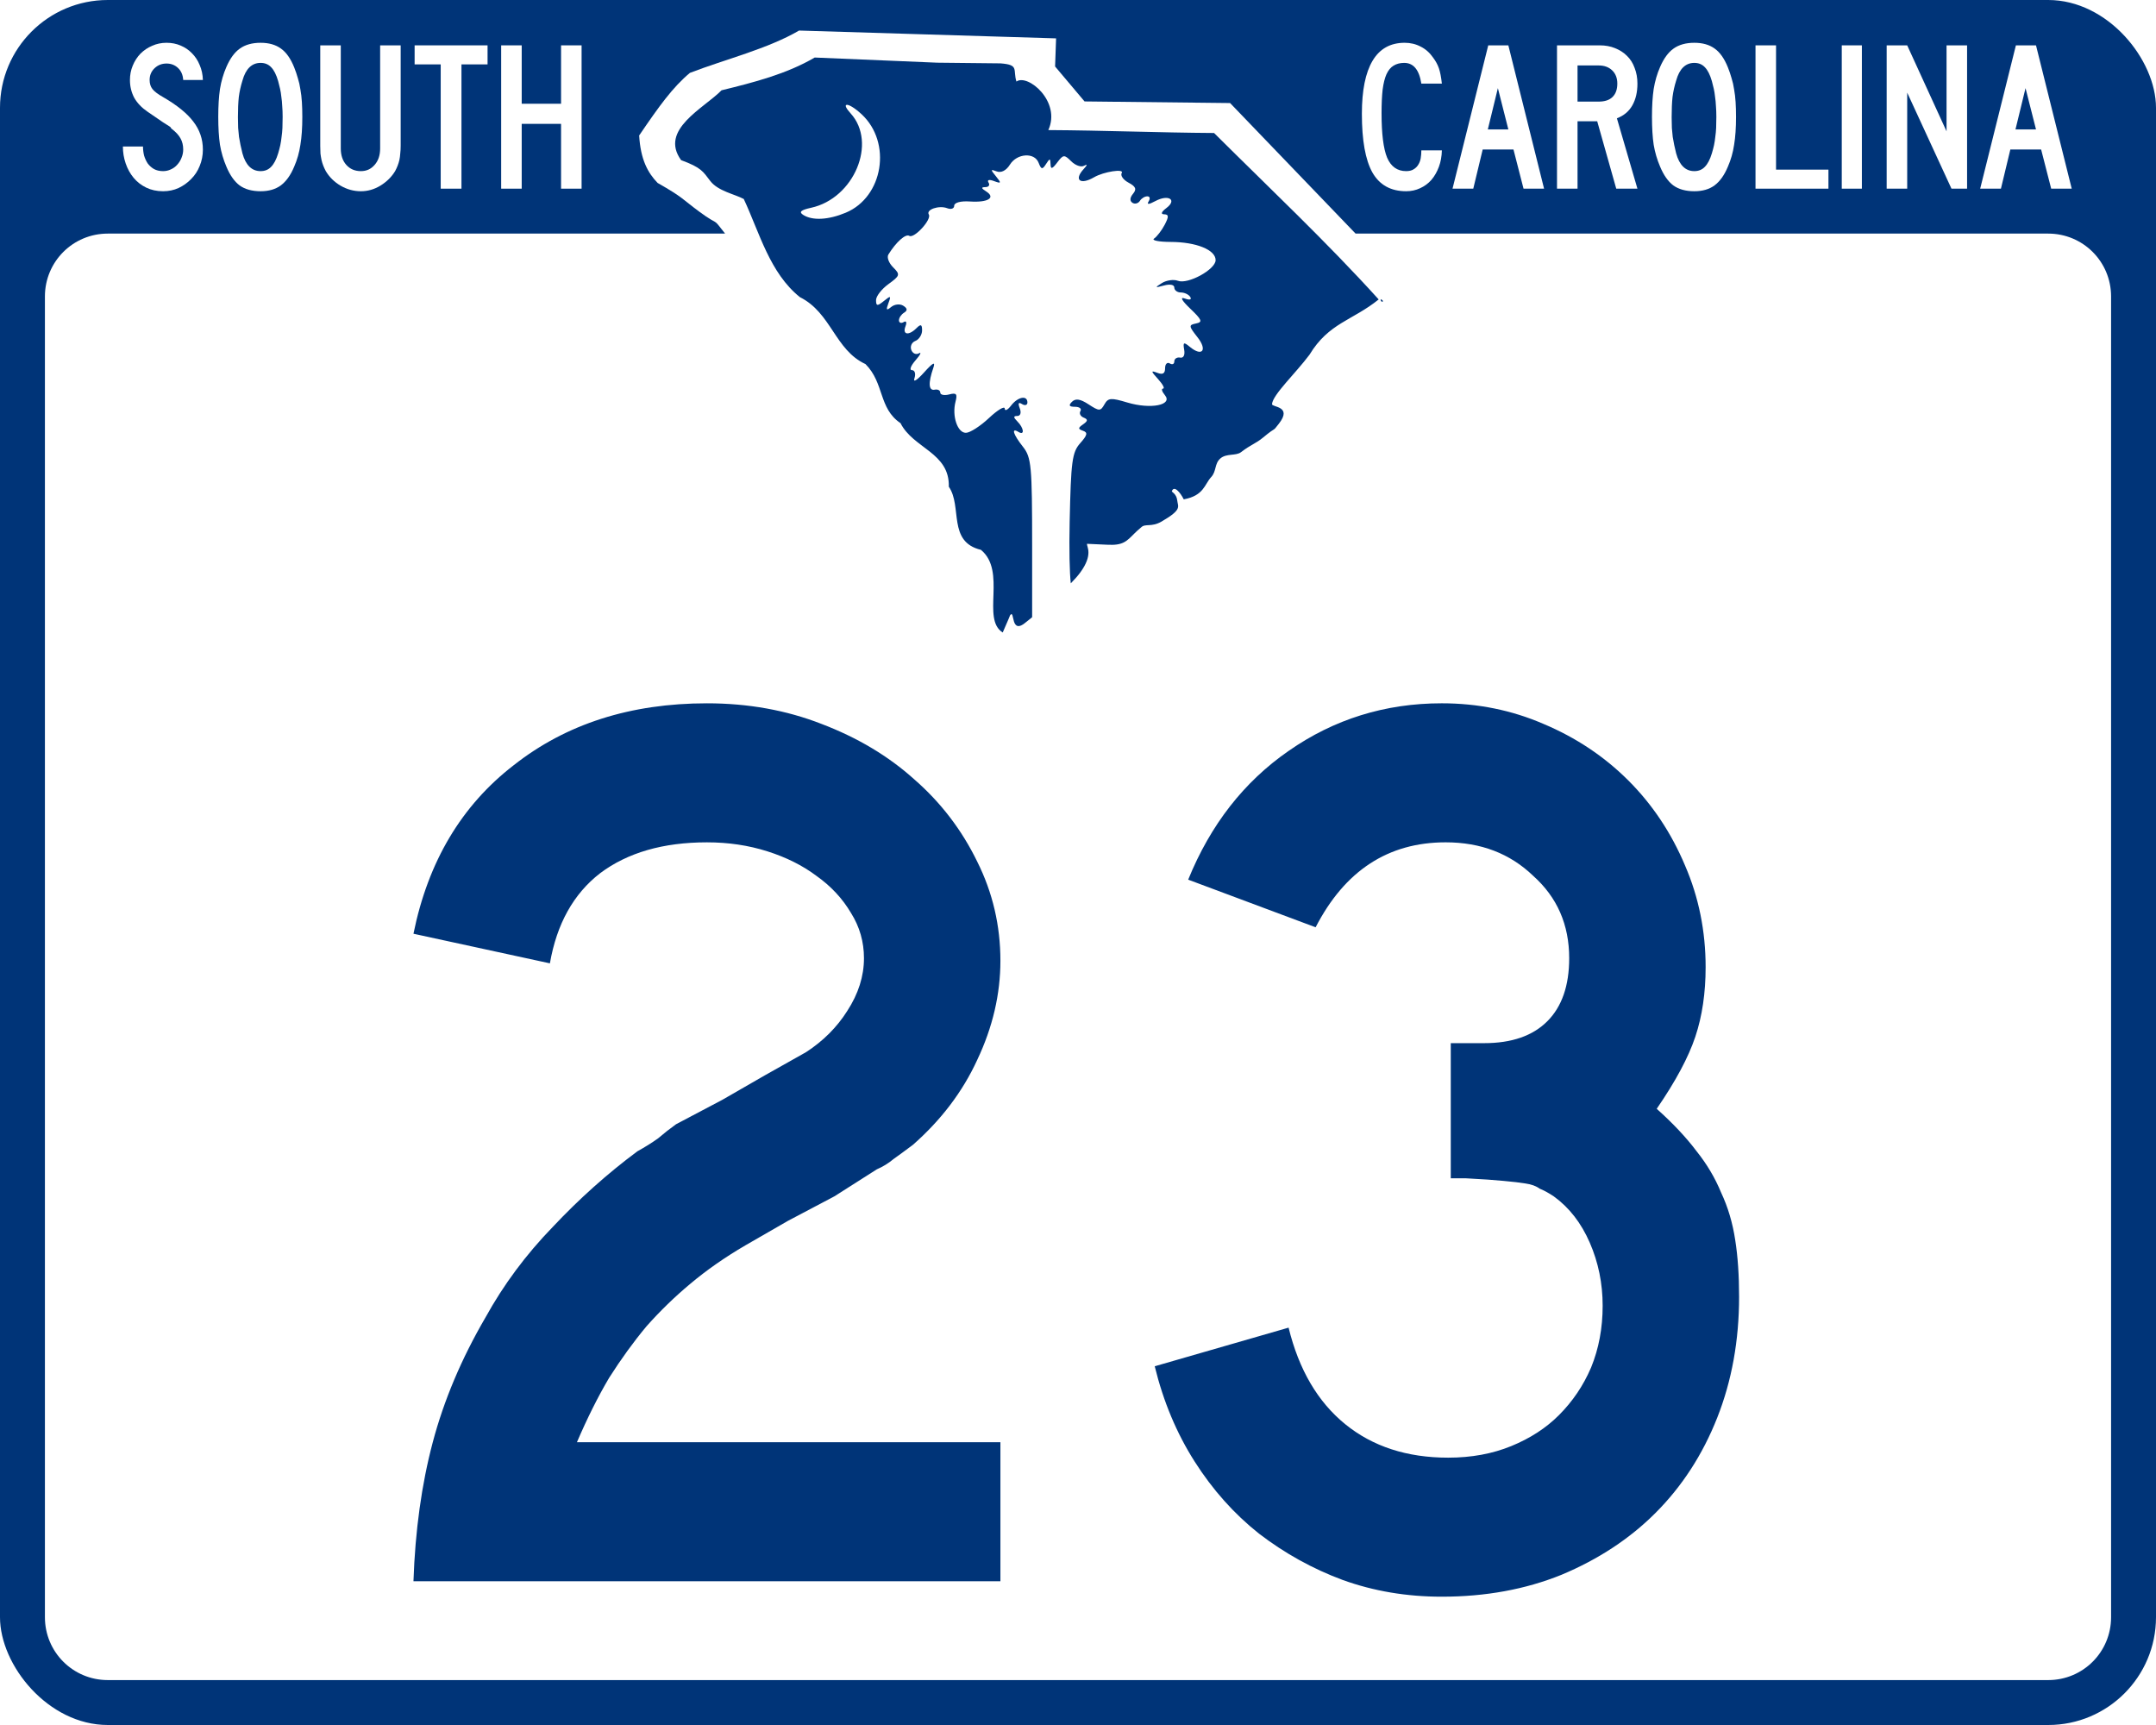 <?xml version="1.0" encoding="UTF-8" standalone="no"?>
<!-- Created with Inkscape (http://www.inkscape.org/) -->

<svg
   xmlns:dc="http://purl.org/dc/elements/1.1/"
   xmlns:cc="http://creativecommons.org/ns#"
   xmlns:rdf="http://www.w3.org/1999/02/22-rdf-syntax-ns#"
   xmlns:svg="http://www.w3.org/2000/svg"
   xmlns="http://www.w3.org/2000/svg"
   xmlns:xlink="http://www.w3.org/1999/xlink"
   xmlns:sodipodi="http://sodipodi.sourceforge.net/DTD/sodipodi-0.dtd"
   xmlns:inkscape="http://www.inkscape.org/namespaces/inkscape"
   version="1.0"
   width="750"
   height="600"
   id="svg2"
   inkscape:version="0.91 r13725"
   sodipodi:docname="South_Carolina_23.svg">
  <sodipodi:namedview
     pagecolor="#ffffff"
     bordercolor="#666666"
     borderopacity="1"
     objecttolerance="10"
     gridtolerance="10"
     guidetolerance="10"
     inkscape:pageopacity="0"
     inkscape:pageshadow="2"
     inkscape:window-width="640"
     inkscape:window-height="480"
     id="namedview27"
     showgrid="false"
     inkscape:zoom="0.39333333"
     inkscape:cx="375"
     inkscape:cy="300"
     inkscape:window-x="75"
     inkscape:window-y="34"
     inkscape:window-maximized="0"
     inkscape:current-layer="svg2" />
  <defs
     id="defs4" />
  <rect
     width="750"
     height="600"
     rx="37.5"
     ry="37.5"
     x="0"
     y="0"
     id="rect3775"
     style="fill:#003478;fill-opacity:1;fill-rule:nonzero;stroke:none" />
  <use
     transform="matrix(2.5,0,0,2.5,53739.823,-12887.5)"
     id="use2473"
     style="fill:#ffffff;stroke:#000000;stroke-width:309;stroke-linejoin:round"
     x="0"
     y="0"
     width="300"
     height="240"
     xlink:href="#state_outline" />
  <g
     id="g3909">
    <path
       d="M 277.969,10.625 C 267.18,16.949 252.132,20.676 240,25.344 c -5.97,4.978 -10.714,11.571 -17.656,21.781 0.496,8.401 3.005,12.956 6.406,16.5 9.017,5.13 8.361,5.458 14.469,9.969 7.448,5.5 4.172,1.455 8.969,7.594 0.014,0.018 0.017,0.044 0.031,0.062 L 37.5,81.25 c -12.119,0 -21.875,9.756 -21.875,21.875 l 0,459.375 c 0,12.119 9.756,21.875 21.875,21.875 l 675,0 c 12.119,0 21.875,-9.756 21.875,-21.875 l 0,-459.375 c 0,-12.119 -9.756,-21.875 -21.875,-21.875 l -240.938,0 -43.656,-45.406 -50.625,-0.562 -10.25,-12.156 0.344,-9.781 -89.406,-2.719 z"
       id="rect3777"
       style="fill:#ffffff;fill-opacity:1;fill-rule:nonzero;stroke:none" />
    <g
       id="text3779"
       style="font-size:74.405px;font-style:normal;font-variant:normal;font-weight:normal;font-stretch:normal;text-align:start;line-height:125%;letter-spacing:0px;word-spacing:0px;writing-mode:lr-tb;text-anchor:start;fill:#ffffff;fill-opacity:1;stroke:none;font-family:Roadgeek 2005 Series C;-inkscape-font-specification:Roadgeek 2005 Series C">
      <path
         d="m 70.577,52.009 c -3.1e-5,2.034 -0.372,3.943 -1.116,5.729 -0.694,1.736 -1.687,3.249 -2.976,4.539 -1.24,1.29 -2.703,2.331 -4.39,3.125 -1.637,0.744 -3.423,1.116 -5.357,1.116 -2.183,-1e-6 -4.142,-0.422 -5.878,-1.265 C 49.124,64.41 47.661,63.269 46.47,61.83 45.28,60.392 44.362,58.73 43.717,56.845 43.072,54.96 42.75,53.001 42.75,50.967 l 6.994,0 c -9e-6,1.042 0.124,2.083 0.372,3.125 0.298,0.992 0.719,1.91 1.265,2.753 0.595,0.794 1.314,1.438 2.158,1.935 0.893,0.496 1.959,0.744 3.199,0.744 0.942,7e-6 1.835,-0.198 2.679,-0.595 0.893,-0.397 1.637,-0.942 2.232,-1.637 0.645,-0.694 1.141,-1.488 1.488,-2.381 0.397,-0.942 0.595,-1.91 0.595,-2.902 -2.4e-5,-1.438 -0.298,-2.703 -0.893,-3.795 -0.595,-1.141 -1.637,-2.282 -3.125,-3.423 -0.248,-0.248 -0.347,-0.372 -0.298,-0.372 0.05,-0.05 -0.099,-0.198 -0.446,-0.446 -0.347,-0.248 -1.091,-0.719 -2.232,-1.414 -1.091,-0.744 -2.902,-1.984 -5.432,-3.72 -2.034,-1.389 -3.571,-3.001 -4.613,-4.836 -0.992,-1.885 -1.488,-3.943 -1.488,-6.176 -5e-6,-1.786 0.322,-3.447 0.967,-4.985 0.645,-1.587 1.538,-2.976 2.679,-4.167 1.19,-1.19 2.555,-2.108 4.092,-2.753 1.538,-0.694 3.199,-1.042 4.985,-1.042 1.786,5.1e-5 3.423,0.322 4.911,0.967 1.538,0.645 2.852,1.538 3.943,2.679 1.141,1.141 2.034,2.505 2.679,4.092 0.694,1.587 1.066,3.323 1.116,5.208 l -6.845,0 c -0.099,-1.736 -0.694,-3.125 -1.786,-4.167 -1.091,-1.042 -2.431,-1.562 -4.018,-1.562 -1.637,4.4e-5 -3.026,0.546 -4.167,1.637 -1.141,1.091 -1.711,2.455 -1.711,4.092 -1.2e-5,1.24 0.322,2.282 0.967,3.125 0.645,0.843 1.885,1.786 3.72,2.827 4.811,2.778 8.309,5.605 10.491,8.482 2.232,2.877 3.348,6.126 3.348,9.747"
         id="path3788"
         style="letter-spacing:-2.101" />
      <path
         d="m 105.167,40.625 c -3e-5,3.819 -0.223,7.068 -0.67,9.747 -0.397,2.679 -1.116,5.208 -2.158,7.589 -1.24,2.976 -2.803,5.159 -4.688,6.548 -1.835,1.339 -4.167,2.009 -6.994,2.009 -2.976,-1e-6 -5.407,-0.67 -7.292,-2.009 -1.835,-1.389 -3.373,-3.571 -4.613,-6.548 -1.042,-2.431 -1.786,-4.96 -2.232,-7.589 -0.397,-2.679 -0.595,-5.928 -0.595,-9.747 -4e-6,-3.77 0.198,-6.994 0.595,-9.673 0.446,-2.728 1.19,-5.283 2.232,-7.664 1.29,-2.976 2.852,-5.109 4.688,-6.399 1.885,-1.339 4.291,-2.009 7.217,-2.009 2.877,5.1e-5 5.233,0.67 7.068,2.009 1.835,1.29 3.373,3.472 4.613,6.548 0.496,1.24 0.918,2.48 1.265,3.72 0.397,1.24 0.694,2.555 0.893,3.943 0.248,1.339 0.422,2.803 0.521,4.39 0.099,1.538 0.149,3.249 0.149,5.134 m -6.845,0 c -2.6e-5,-1.389 -0.05,-2.654 -0.149,-3.795 -0.05,-1.141 -0.149,-2.183 -0.298,-3.125 -0.099,-0.992 -0.248,-1.934 -0.446,-2.827 -0.198,-0.893 -0.422,-1.786 -0.67,-2.679 -0.645,-2.232 -1.463,-3.844 -2.455,-4.836 -0.942,-0.992 -2.158,-1.488 -3.646,-1.488 -3.075,4.4e-5 -5.184,2.059 -6.324,6.176 -0.595,1.885 -1.017,3.795 -1.265,5.729 -0.198,1.885 -0.298,4.216 -0.298,6.994 -1.1e-5,1.339 0.025,2.579 0.074,3.72 0.099,1.091 0.198,2.133 0.298,3.125 0.149,0.942 0.322,1.885 0.521,2.827 0.198,0.942 0.422,1.91 0.67,2.902 1.141,4.117 3.249,6.176 6.324,6.176 1.488,7e-6 2.703,-0.496 3.646,-1.488 0.992,-0.992 1.81,-2.555 2.455,-4.688 0.298,-0.992 0.546,-1.935 0.744,-2.827 0.198,-0.942 0.347,-1.91 0.446,-2.902 0.149,-0.992 0.248,-2.034 0.298,-3.125 0.05,-1.141 0.074,-2.431 0.074,-3.869"
         id="path3790"
         style="letter-spacing:-2.101" />
      <path
         d="m 139.379,50.744 c -4e-5,0.992 -0.05,1.885 -0.149,2.679 -0.05,0.794 -0.149,1.538 -0.298,2.232 -0.149,0.645 -0.347,1.29 -0.595,1.935 -0.248,0.645 -0.546,1.29 -0.893,1.935 -1.24,2.034 -2.951,3.72 -5.134,5.06 -2.133,1.29 -4.39,1.935 -6.771,1.935 -2.48,-1e-6 -4.836,-0.645 -7.068,-1.935 -2.183,-1.29 -3.894,-2.976 -5.134,-5.06 -0.347,-0.645 -0.645,-1.29 -0.893,-1.935 -0.248,-0.645 -0.446,-1.29 -0.595,-1.935 -0.149,-0.694 -0.273,-1.438 -0.372,-2.232 -0.05,-0.794 -0.074,-1.686 -0.074,-2.679 l 0,-34.97 7.143,0 0,35.863 c -10e-6,2.381 0.645,4.291 1.935,5.729 1.29,1.438 2.976,2.158 5.06,2.158 1.935,7e-6 3.522,-0.719 4.762,-2.158 1.29,-1.438 1.934,-3.348 1.935,-5.729 l 0,-35.863 7.143,0 0,34.97 0,0"
         id="path3792"
         style="letter-spacing:-2.101" />
      <path
         d="m 160.528,22.396 0,43.229 -7.217,0 0,-43.229 -9.077,0 0,-6.622 25.372,0 0,6.622 -9.077,0"
         id="path3794"
         style="letter-spacing:-2.101" />
      <path
         d="m 195.173,65.625 0,-22.545 -13.69,0 0,22.545 -7.143,0 0,-49.851 7.143,0 0,20.312 13.69,0 0,-20.312 7.143,0 0,49.851 -7.143,0"
         id="path3796"
         style="letter-spacing:-2.101" />
    </g>
    <g
       id="text3783"
       style="font-size:74.405px;font-style:normal;font-variant:normal;font-weight:normal;font-stretch:normal;text-align:end;line-height:125%;letter-spacing:0px;word-spacing:0px;writing-mode:lr-tb;text-anchor:end;fill:#ffffff;fill-opacity:1;stroke:none;font-family:Roadgeek 2005 Series C;-inkscape-font-specification:Roadgeek 2005 Series C">
      <path
         d="m 494.435,29.092 c -0.744,-4.811 -2.728,-7.217 -5.952,-7.217 -1.439,4.4e-5 -2.679,0.322 -3.72,0.967 -0.992,0.595 -1.811,1.587 -2.455,2.976 -0.595,1.339 -1.042,3.125 -1.339,5.357 -0.248,2.232 -0.372,4.96 -0.372,8.185 -1e-5,7.192 0.645,12.351 1.935,15.476 1.339,3.125 3.547,4.688 6.622,4.688 1.042,7e-6 1.885,-0.198 2.53,-0.595 0.694,-0.397 1.24,-0.918 1.637,-1.562 0.446,-0.694 0.744,-1.463 0.893,-2.307 0.149,-0.893 0.223,-1.811 0.223,-2.753 l 7.143,0 c -0.05,2.083 -0.397,3.993 -1.042,5.729 -0.645,1.736 -1.513,3.249 -2.604,4.539 -1.091,1.24 -2.406,2.207 -3.943,2.902 -1.488,0.694 -3.1,1.042 -4.836,1.042 -5.357,-1e-6 -9.276,-2.183 -11.756,-6.548 -2.431,-4.365 -3.646,-11.161 -3.646,-20.387 0,-8.135 1.24,-14.286 3.72,-18.452 2.48,-4.167 6.2,-6.25 11.161,-6.25 2.034,5.1e-5 3.894,0.446 5.58,1.339 1.686,0.843 3.1,2.083 4.241,3.72 0.942,1.24 1.637,2.505 2.083,3.795 0.446,1.29 0.794,3.075 1.042,5.357 l -7.143,0"
         id="path3921"
         style="letter-spacing:-2.401" />
      <path
         d="m 529.987,65.625 -3.497,-13.616 -10.714,0 -3.274,13.616 -7.217,0 12.426,-49.851 6.994,0 12.426,49.851 -7.143,0 m -8.929,-34.97 -3.497,14.36 7.143,0 -3.646,-14.36"
         id="path3923"
         style="letter-spacing:-2.401" />
      <path
         d="m 562.24,65.625 -6.622,-23.438 -6.845,0 0,23.438 -7.143,0 0,-49.851 14.881,0 c 1.935,5e-5 3.695,0.322 5.283,0.967 1.637,0.645 3.026,1.538 4.167,2.679 1.19,1.141 2.083,2.555 2.679,4.241 0.645,1.637 0.967,3.447 0.967,5.432 -4e-5,2.976 -0.595,5.506 -1.786,7.589 -1.191,2.083 -2.976,3.571 -5.357,4.464 l 7.143,24.479 -7.366,0 m 0.372,-36.533 c -3e-5,-1.934 -0.595,-3.472 -1.786,-4.613 -1.19,-1.141 -2.753,-1.711 -4.688,-1.711 l -7.366,0 0,12.574 7.366,0 c 2.083,3e-5 3.671,-0.521 4.762,-1.562 1.141,-1.091 1.711,-2.654 1.711,-4.688"
         id="path3925"
         style="letter-spacing:-2.401" />
      <path
         d="m 603.908,40.625 c -4e-5,3.819 -0.223,7.068 -0.67,9.747 -0.397,2.679 -1.116,5.208 -2.158,7.589 -1.24,2.976 -2.803,5.159 -4.688,6.548 -1.835,1.339 -4.167,2.009 -6.994,2.009 -2.976,-1e-6 -5.407,-0.67 -7.292,-2.009 -1.835,-1.389 -3.373,-3.571 -4.613,-6.548 -1.042,-2.431 -1.786,-4.96 -2.232,-7.589 -0.397,-2.679 -0.595,-5.928 -0.595,-9.747 -1e-5,-3.77 0.198,-6.994 0.595,-9.673 0.446,-2.728 1.19,-5.283 2.232,-7.664 1.29,-2.976 2.852,-5.109 4.688,-6.399 1.885,-1.339 4.291,-2.009 7.217,-2.009 2.877,5.1e-5 5.233,0.67 7.068,2.009 1.835,1.29 3.373,3.472 4.613,6.548 0.496,1.24 0.918,2.48 1.265,3.72 0.397,1.24 0.694,2.555 0.893,3.943 0.248,1.339 0.422,2.803 0.521,4.39 0.099,1.538 0.149,3.249 0.149,5.134 m -6.845,0 c -3e-5,-1.389 -0.05,-2.654 -0.149,-3.795 -0.05,-1.141 -0.149,-2.183 -0.298,-3.125 -0.099,-0.992 -0.248,-1.934 -0.446,-2.827 -0.198,-0.893 -0.422,-1.786 -0.67,-2.679 -0.645,-2.232 -1.463,-3.844 -2.455,-4.836 -0.942,-0.992 -2.158,-1.488 -3.646,-1.488 -3.075,4.4e-5 -5.184,2.059 -6.324,6.176 -0.595,1.885 -1.017,3.795 -1.265,5.729 -0.198,1.885 -0.298,4.216 -0.298,6.994 -10e-6,1.339 0.025,2.579 0.074,3.72 0.099,1.091 0.198,2.133 0.298,3.125 0.149,0.942 0.322,1.885 0.521,2.827 0.198,0.942 0.422,1.91 0.67,2.902 1.141,4.117 3.249,6.176 6.324,6.176 1.488,7e-6 2.703,-0.496 3.646,-1.488 0.992,-0.992 1.81,-2.555 2.455,-4.688 0.298,-0.992 0.546,-1.935 0.744,-2.827 0.198,-0.942 0.347,-1.91 0.446,-2.902 0.149,-0.992 0.248,-2.034 0.298,-3.125 0.05,-1.141 0.074,-2.431 0.074,-3.869"
         id="path3927"
         style="letter-spacing:-2.401" />
      <path
         d="m 610.683,65.625 0,-49.851 7.143,0 0,43.229 18.229,0 0,6.622 -25.372,0"
         id="path3929"
         style="letter-spacing:-2.401" />
      <path
         d="m 640.689,65.625 0,-49.851 6.994,0 0,49.851 -6.994,0"
         id="path3931"
         style="letter-spacing:-2.401" />
      <path
         d="m 678.852,65.625 -15.402,-33.408 0,33.408 -7.143,0 0,-49.851 7.143,0 13.69,29.911 0,-29.911 7.143,0 0,49.851 -5.432,0"
         id="path3933"
         style="letter-spacing:-2.401" />
      <path
         d="m 713.541,65.625 -3.497,-13.616 -10.714,0 -3.274,13.616 -7.217,0 12.426,-49.851 6.994,0 12.426,49.851 -7.143,0 m -8.929,-34.97 -3.497,14.36 7.143,0 -3.646,-14.36"
         id="path3935"
         style="letter-spacing:-2.401" />
    </g>
  </g>
  <path
     d="M 283.422,20 C 273.614,25.749 262.271,28.645 251,31.406 c -6.061,6.205 -21.768,13.691 -14.062,24.297 7.133,2.629 7.591,3.948 10.156,7.266 2.723,3.521 8.443,4.532 11.641,6.25 5.495,11.783 9.043,25.737 19.531,34.141 10.957,5.479 12.144,18.354 22.812,23.281 6.621,6.647 4.486,15.363 12.188,20.547 4.439,8.826 17.116,10.195 16.797,22.109 4.758,6.862 -0.513,19.161 11.172,21.953 9.048,7.458 0.062,24.116 7.578,28.75 1.908,-4.371 2.486,-5.708 2.578,-6.016 1.741,-2.323 -0.079,7.303 5.625,2.344 0.312,-0.272 1.51,-1.211 2.031,-1.641 l 0,-24.609 c 0,-28.203 -0.263,-30.958 -3.203,-34.688 -3.436,-4.359 -4.138,-6.745 -1.562,-5.156 2.234,1.378 1.925,-1.361 -0.391,-3.672 -1.432,-1.429 -1.395,-1.875 0,-1.875 1.084,0 1.452,-1.116 0.859,-2.656 -0.685,-1.782 -0.474,-2.259 0.781,-1.484 1.027,0.633 1.875,0.381 1.875,-0.547 0,-2.633 -3.359,-1.987 -5.703,1.094 -1.166,1.533 -2.16,1.995 -2.188,1.016 -0.028,-0.979 -2.49,0.478 -5.469,3.281 -2.979,2.804 -6.618,5.156 -8.047,5.156 -2.952,0 -4.891,-5.91 -3.594,-10.859 0.701,-2.673 0.298,-3.149 -2.188,-2.5 -1.696,0.442 -3.125,0.169 -3.125,-0.625 0,-0.794 -0.856,-1.235 -1.953,-1.016 -2.11,0.421 -2.292,-2.314 -0.469,-7.578 0.804,-2.323 -0.068,-1.921 -3.203,1.562 -2.485,2.761 -3.897,3.642 -3.359,2.031 0.517,-1.551 0.139,-2.812 -0.859,-2.812 -0.986,0 -0.422,-1.535 1.25,-3.438 1.672,-1.902 2.177,-3.005 1.172,-2.422 -1.005,0.583 -2.181,0.064 -2.656,-1.172 -0.475,-1.236 0.145,-2.642 1.406,-3.125 1.261,-0.483 2.344,-2.156 2.344,-3.672 0,-2.144 -0.464,-2.267 -1.953,-0.781 -2.708,2.702 -4.956,2.307 -3.828,-0.625 0.545,-1.417 0.28,-2.042 -0.625,-1.484 -0.868,0.535 -1.641,0.251 -1.641,-0.625 0,-0.876 0.825,-2.057 1.797,-2.656 1.237,-0.763 1.167,-1.51 -0.312,-2.422 -1.187,-0.732 -3.047,-0.501 -4.219,0.469 -1.633,1.352 -1.825,1.031 -0.938,-1.328 1.001,-2.66 0.816,-2.712 -1.562,-0.781 -2.308,1.874 -2.734,1.789 -2.734,-0.312 0,-1.348 1.933,-3.829 4.297,-5.547 4.047,-2.942 4.199,-3.307 1.641,-5.859 -1.494,-1.491 -2.251,-3.467 -1.641,-4.453 2.685,-4.335 5.979,-7.278 7.266,-6.484 1.69,1.043 7.865,-5.698 6.797,-7.422 -1.06,-1.711 3.522,-3.292 6.406,-2.188 1.316,0.504 2.422,0.137 2.422,-0.859 0,-1.078 2.181,-1.705 5.469,-1.484 6.294,0.423 9.102,-1.321 5.625,-3.516 -1.732,-1.093 -1.776,-1.466 -0.234,-1.484 1.149,-0.013 1.63,-0.697 1.094,-1.562 -0.586,-0.946 0.148,-1.193 1.875,-0.547 2.54,0.951 2.665,0.765 0.703,-1.641 -1.931,-2.368 -1.959,-2.559 0.234,-1.719 1.568,0.6 3.319,-0.281 4.609,-2.344 1.257,-2.008 3.387,-3.075 5.391,-3.203 2.004,-0.128 3.881,0.684 4.609,2.578 0.903,2.349 1.306,2.398 2.578,0.391 1.301,-2.053 1.497,-2.014 1.562,0.078 0.059,1.864 0.578,1.701 2.344,-0.625 2.092,-2.756 2.437,-2.792 4.844,-0.391 1.432,1.429 3.427,2.137 4.453,1.562 1.217,-0.681 1.223,-0.305 -0.078,1.094 -3.569,3.837 -1.246,5.709 3.594,2.891 3.326,-1.937 10.581,-3.053 9.609,-1.484 -0.537,0.867 0.507,2.379 2.344,3.359 2.563,1.368 2.926,2.267 1.562,3.906 -1.129,1.357 -1.15,2.512 -0.156,3.125 0.86,0.53 2.027,0.187 2.578,-0.703 0.551,-0.89 1.7,-1.562 2.578,-1.562 0.878,0 1.065,0.756 0.469,1.719 -0.754,1.218 -0.033,1.191 2.344,-0.078 4.536,-2.422 7.633,-0.457 3.828,2.422 -1.812,1.371 -2.068,2.156 -0.781,2.188 1.623,0.04 1.652,0.837 0.156,3.672 -1.04,1.97 -2.706,4.122 -3.672,4.766 -0.966,0.643 1.654,1.158 5.781,1.172 8.922,0.029 15.625,2.769 15.625,6.328 0,3.249 -9.638,8.523 -13.125,7.188 -1.443,-0.552 -3.958,-0.21 -5.547,0.781 -2.567,1.601 -2.487,1.73 0.703,0.859 2.094,-0.571 3.594,-0.288 3.594,0.703 0,0.935 1.001,1.719 2.266,1.719 1.265,0 2.745,0.697 3.281,1.562 0.582,0.939 -0.159,1.165 -1.875,0.547 -1.804,-0.65 -1.129,0.638 1.875,3.516 4.061,3.89 4.418,4.672 2.031,5.156 -2.598,0.527 -2.604,0.868 0.469,4.766 3.572,4.531 1.675,6.946 -2.656,3.359 -2.113,-1.75 -2.414,-1.623 -1.953,1.016 0.321,1.838 -0.223,2.97 -1.406,2.734 -1.097,-0.219 -2.031,0.401 -2.031,1.328 0,0.927 -0.685,1.244 -1.562,0.703 -0.878,-0.541 -1.641,0.182 -1.641,1.641 0,1.839 -0.783,2.358 -2.656,1.641 -2.369,-0.907 -2.352,-0.664 0.234,2.188 1.623,1.789 2.401,3.281 1.719,3.281 -0.682,0 -0.438,0.988 0.625,2.266 2.873,3.454 -4.891,5.016 -13.047,2.578 -5.664,-1.693 -6.685,-1.664 -7.969,0.625 -1.367,2.438 -1.807,2.445 -5.547,0 -2.913,-1.905 -4.519,-2.119 -5.781,-0.859 -1.262,1.259 -0.937,1.719 1.094,1.719 1.544,0 2.371,0.683 1.875,1.484 -0.496,0.801 -0.01,1.82 1.094,2.266 1.564,0.633 1.541,1.157 -0.156,2.344 -1.836,1.284 -1.837,1.627 0,2.266 1.687,0.586 1.459,1.522 -1.016,4.297 -2.831,3.174 -3.216,6.305 -3.672,27.344 -0.21,9.693 -0.025,17.7 0.391,21.406 1.296,-1.313 2.465,-2.635 3.281,-3.75 4.57,-6.244 2.265,-8.913 2.344,-10 6.829,0.263 8.435,0.51 10.391,0.234 3.856,-0.543 4.718,-2.894 8.438,-5.938 1.469,-1.475 3.543,0.033 7.109,-2.031 7.327,-4.241 5.702,-5.137 5.469,-7.344 -0.247,-2.337 -1.966,-2.944 -1.875,-3.203 0.767,-2.18 2.93,0.402 4.141,2.812 7.024,-1.273 7.217,-5.237 9.531,-7.734 1.924,-2.076 1.093,-4.637 3.203,-6.484 2.11,-1.848 5.412,-0.823 7.188,-2.188 3.551,-2.729 5.064,-2.928 7.656,-5.078 5.185,-4.299 3,-1.63 5.469,-4.766 4.937,-6.271 -2.434,-5.722 -2.344,-6.875 0.257,-3.287 8.248,-10.749 13.047,-17.188 6.703,-11.072 14.874,-11.819 24.062,-19.219 -18.212,-20.119 -38.036,-38.743 -57.266,-57.891 -19.17,-0.121 -38.487,-0.909 -57.656,-1.016 4.549,-9.944 -7.196,-19.705 -11.094,-16.875 -1.286,-4.163 1.055,-5.838 -5.547,-6.328 0,0 -21.953,-0.234 -21.953,-0.234 3e-5,0 -42.656,-1.797 -42.656,-1.797 z m 11.016,16.484 c 0.688,-0.223 2.78,0.927 5.312,3.281 10.58,9.835 7.519,28.771 -5.547,34.219 -6.026,2.512 -11.545,2.817 -14.766,0.781 -1.627,-1.028 -0.895,-1.705 2.734,-2.5 14.913,-3.268 23.019,-22.593 13.75,-32.812 -1.639,-1.808 -2.02,-2.795 -1.484,-2.969 z m 185.859,67.578 c -0.117,1.497 1.816,0.822 0,0 z"
     id="Abbeville"
     style="fill:#003478;fill-opacity:1;stroke:none" />
  <g
     transform="scale(1,1)"
     style="font-style:normal;font-variant:normal;font-weight:normal;font-stretch:normal;font-size:447.758px;line-height:125%;font-family:'Roadgeek 2005 Series D';-inkscape-font-specification:'Roadgeek 2005 Series D';text-align:center;letter-spacing:0px;word-spacing:0px;writing-mode:lr-tb;text-anchor:middle;fill:#003478;fill-opacity:1;stroke:none"
     id="routenum">
    <path
       d="m 143.83,549.997 q 0.896,-26.418 6.716,-48.358 5.821,-21.94 18.358,-43.433 9.403,-17.015 23.283,-31.343 13.881,-14.776 29.552,-26.418 4.03,-2.239 7.164,-4.478 3.134,-2.687 6.269,-4.925 l 16.119,-8.507 14.776,-8.507 14.328,-8.06 q 8.955,-5.821 14.328,-14.328 5.821,-8.955 5.821,-18.358 0,-8.507 -4.478,-15.672 -4.478,-7.612 -12.089,-12.985 -7.164,-5.373 -17.015,-8.507 -9.851,-3.134 -21.045,-3.134 -22.836,0 -37.164,10.746 -13.881,10.746 -17.463,31.343 l -47.462,-10.298 q 7.612,-37.612 34.925,-58.656 27.313,-21.492 67.164,-21.492 21.492,0 39.85,7.164 18.806,7.164 32.239,19.254 13.881,12.089 21.94,28.657 8.06,16.119 8.06,34.477 0,17.463 -8.06,34.477 -7.612,16.567 -22.388,29.552 -3.582,2.687 -6.716,4.925 -2.687,2.239 -5.821,3.582 l -14.776,9.403 -16.119,8.507 -14.776,8.507 q -10.746,6.269 -19.254,13.433 -8.06,6.716 -15.224,14.776 -6.716,8.06 -12.985,17.91 -5.821,9.851 -11.194,22.388 l 147.313,0 0,48.358 -204.178,0 z"
       style=""
       id="path30" />
    <path
       d="m 604.972,451.042 q 0,22.836 -7.612,42.089 -7.612,19.254 -21.492,33.134 -13.433,13.433 -32.686,21.492 -18.806,7.612 -41.642,7.612 -18.358,0 -34.477,-5.821 -15.672,-5.821 -29.104,-16.119 -12.985,-10.298 -22.388,-25.074 -9.403,-14.776 -13.881,-33.134 l 46.567,-13.433 q 5.373,21.94 19.701,33.582 14.328,11.642 35.821,11.642 12.089,0 21.94,-4.03 9.851,-4.03 16.567,-10.746 7.164,-7.164 11.194,-16.567 4.03,-9.851 4.03,-21.492 0,-11.642 -4.478,-21.94 -4.478,-10.298 -12.537,-16.119 -2.687,-1.791 -4.925,-2.687 -1.791,-1.343 -4.925,-1.791 -2.687,-0.448 -7.612,-0.896 -4.478,-0.448 -12.985,-0.896 l -5.373,0 0,-48.358 0,1.343 1.343,0 0.896,0 9.403,0 q 14.328,0 21.94,-7.612 7.612,-7.612 7.612,-21.94 0,-17.463 -12.537,-28.657 -12.089,-11.642 -30.448,-11.642 -30,0 -45.224,29.552 l -44.328,-16.567 q 11.642,-28.657 34.925,-44.776 23.731,-16.567 53.283,-16.567 18.806,0 35.373,7.164 17.015,7.164 29.552,19.701 12.537,12.537 19.701,29.552 7.164,16.567 7.164,35.373 0,13.433 -3.582,24.179 -3.582,10.746 -13.433,25.074 8.507,7.612 13.881,14.776 5.373,6.716 8.507,14.328 3.582,7.612 4.925,16.567 1.343,8.507 1.343,19.701 z"
       style=""
       id="path32" />
  </g>
</svg>
